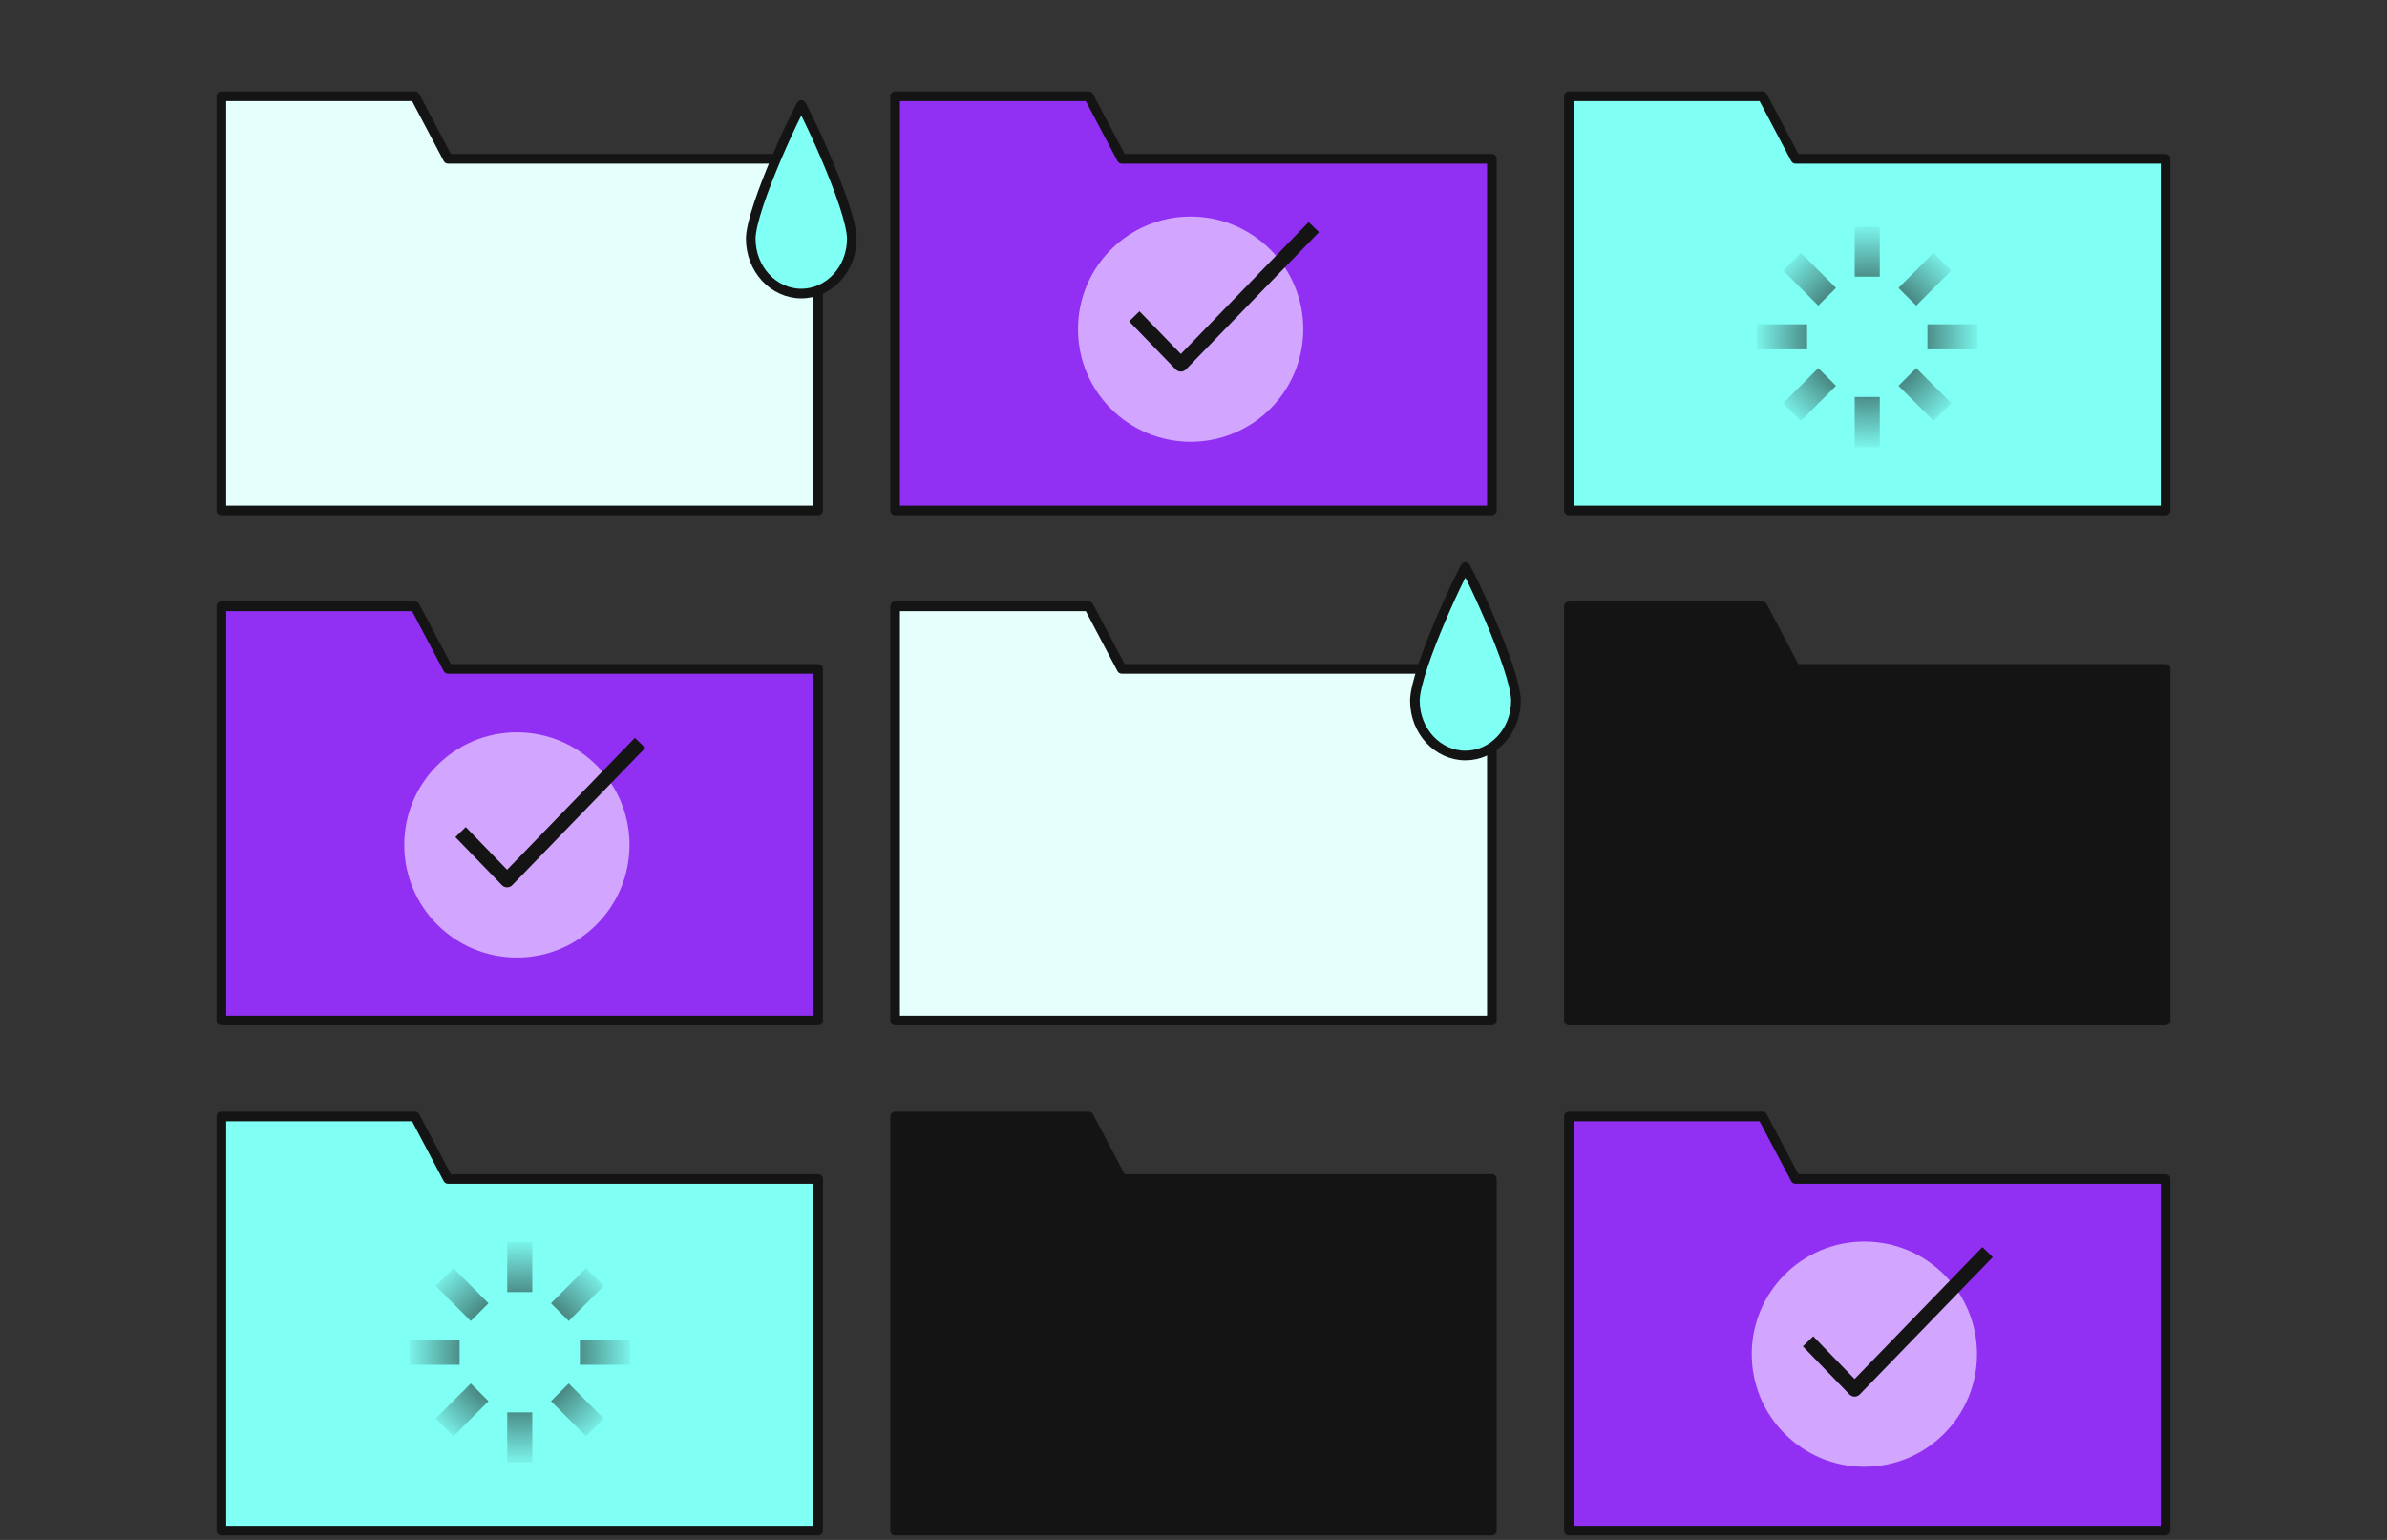 <svg width="496" height="320" viewBox="0 0 496 320" fill="none" xmlns="http://www.w3.org/2000/svg">
<rect x="0" y="0" width="496" height="320" fill="#333333" stroke="none"/>
<g clip-path="url(#clip0_144_3498)">
<path fill-rule="evenodd" clip-rule="evenodd" d="M86.226 20H46V33V33.286V106.071H170V33H93.087L86.226 20Z" fill="#E5FFFD"/>
<path d="M46 20V19C45.448 19 45 19.448 45 20H46ZM86.226 20L87.111 19.533C86.938 19.205 86.597 19 86.226 19V20ZM46 106.071H45C45 106.624 45.448 107.071 46 107.071V106.071ZM170 106.071V107.071C170.552 107.071 171 106.624 171 106.071H170ZM170 33H171C171 32.448 170.552 32 170 32V33ZM93.087 33L92.203 33.467C92.376 33.795 92.716 34 93.087 34V33ZM46 21H86.226V19H46V21ZM47 33V20H45V33H47ZM47 33.286V33H45V33.286H47ZM47 106.071V33.286H45V106.071H47ZM170 105.071H46V107.071H170V105.071ZM169 33V106.071H171V33H169ZM93.087 34H170V32H93.087V34ZM85.342 20.467L92.203 33.467L93.972 32.533L87.111 19.533L85.342 20.467Z" fill="#141414"/>
<path fill-rule="evenodd" clip-rule="evenodd" d="M226.226 20H186V33V33.286V106.071H310V33H233.087L226.226 20Z" fill="#9130F2"/>
<path d="M186 20V19C185.448 19 185 19.448 185 20H186ZM226.226 20L227.111 19.533C226.937 19.205 226.597 19 226.226 19V20ZM186 106.071H185C185 106.624 185.448 107.071 186 107.071V106.071ZM310 106.071V107.071C310.552 107.071 311 106.624 311 106.071H310ZM310 33H311C311 32.448 310.552 32 310 32V33ZM233.087 33L232.203 33.467C232.376 33.795 232.716 34 233.087 34V33ZM186 21H226.226V19H186V21ZM187 33V20H185V33H187ZM187 33.286V33H185V33.286H187ZM187 106.071V33.286H185V106.071H187ZM310 105.071H186V107.071H310V105.071ZM309 33V106.071H311V33H309ZM233.087 34H310V32H233.087V34ZM225.342 20.467L232.203 33.467L233.972 32.533L227.111 19.533L225.342 20.467Z" fill="#141414"/>
<path fill-rule="evenodd" clip-rule="evenodd" d="M366.226 20H326V33V33.286V106.071H450V33H373.087L366.226 20Z" fill="#80FFF5"/>
<path d="M326 20V19C325.448 19 325 19.448 325 20H326ZM366.226 20L367.111 19.533C366.937 19.205 366.597 19 366.226 19V20ZM326 106.071H325C325 106.624 325.448 107.071 326 107.071V106.071ZM450 106.071V107.071C450.552 107.071 451 106.624 451 106.071H450ZM450 33H451C451 32.448 450.552 32 450 32V33ZM373.087 33L372.203 33.467C372.376 33.795 372.716 34 373.087 34V33ZM326 21H366.226V19H326V21ZM327 33V20H325V33H327ZM327 33.286V33H325V33.286H327ZM327 106.071V33.286H325V106.071H327ZM450 105.071H326V107.071H450V105.071ZM449 33V106.071H451V33H449ZM373.087 34H450V32H373.087V34ZM365.342 20.467L372.203 33.467L373.972 32.533L367.111 19.533L365.342 20.467Z" fill="#141414"/>
<path fill-rule="evenodd" clip-rule="evenodd" d="M86.226 126H46V139V139.286V212.071H170V139H93.087L86.226 126Z" fill="#9130F2"/>
<path d="M46 126V125C45.448 125 45 125.448 45 126H46ZM86.226 126L87.111 125.533C86.938 125.205 86.597 125 86.226 125V126ZM46 212.071H45C45 212.624 45.448 213.071 46 213.071V212.071ZM170 212.071V213.071C170.552 213.071 171 212.624 171 212.071H170ZM170 139H171C171 138.448 170.552 138 170 138V139ZM93.087 139L92.203 139.467C92.376 139.795 92.716 140 93.087 140V139ZM46 127H86.226V125H46V127ZM47 139V126H45V139H47ZM47 139.286V139H45V139.286H47ZM47 212.071V139.286H45V212.071H47ZM170 211.071H46V213.071H170V211.071ZM169 139V212.071H171V139H169ZM93.087 140H170V138H93.087V140ZM85.342 126.467L92.203 139.467L93.972 138.533L87.111 125.533L85.342 126.467Z" fill="#141414"/>
<path fill-rule="evenodd" clip-rule="evenodd" d="M226.226 126H186V139V139.286V212.071H310V139H233.087L226.226 126Z" fill="#E5FFFD"/>
<path d="M186 126V125C185.448 125 185 125.448 185 126H186ZM226.226 126L227.111 125.533C226.937 125.205 226.597 125 226.226 125V126ZM186 212.071H185C185 212.624 185.448 213.071 186 213.071V212.071ZM310 212.071V213.071C310.552 213.071 311 212.624 311 212.071H310ZM310 139H311C311 138.448 310.552 138 310 138V139ZM233.087 139L232.203 139.467C232.376 139.795 232.716 140 233.087 140V139ZM186 127H226.226V125H186V127ZM187 139V126H185V139H187ZM187 139.286V139H185V139.286H187ZM187 212.071V139.286H185V212.071H187ZM310 211.071H186V213.071H310V211.071ZM309 139V212.071H311V139H309ZM233.087 140H310V138H233.087V140ZM225.342 126.467L232.203 139.467L233.972 138.533L227.111 125.533L225.342 126.467Z" fill="#141414"/>
<path fill-rule="evenodd" clip-rule="evenodd" d="M366.226 126H326V139V139.286V212.071H450V139H373.087L366.226 126Z" fill="#141414"/>
<path d="M326 126V125C325.448 125 325 125.448 325 126H326ZM366.226 126L367.111 125.533C366.937 125.205 366.597 125 366.226 125V126ZM326 212.071H325C325 212.624 325.448 213.071 326 213.071V212.071ZM450 212.071V213.071C450.552 213.071 451 212.624 451 212.071H450ZM450 139H451C451 138.448 450.552 138 450 138V139ZM373.087 139L372.203 139.467C372.376 139.795 372.716 140 373.087 140V139ZM326 127H366.226V125H326V127ZM327 139V126H325V139H327ZM327 139.286V139H325V139.286H327ZM327 212.071V139.286H325V212.071H327ZM450 211.071H326V213.071H450V211.071ZM449 139V212.071H451V139H449ZM373.087 140H450V138H373.087V140ZM365.342 126.467L372.203 139.467L373.972 138.533L367.111 125.533L365.342 126.467Z" fill="#141414"/>
<path fill-rule="evenodd" clip-rule="evenodd" d="M86.226 232H46V245V245.286V318.071H170V245H93.087L86.226 232Z" fill="#80FFF5"/>
<path d="M46 232V231C45.448 231 45 231.448 45 232H46ZM86.226 232L87.111 231.533C86.938 231.205 86.597 231 86.226 231V232ZM46 318.071H45C45 318.624 45.448 319.071 46 319.071V318.071ZM170 318.071V319.071C170.552 319.071 171 318.624 171 318.071H170ZM170 245H171C171 244.448 170.552 244 170 244V245ZM93.087 245L92.203 245.467C92.376 245.795 92.716 246 93.087 246V245ZM46 233H86.226V231H46V233ZM47 245V232H45V245H47ZM47 245.286V245H45V245.286H47ZM47 318.071V245.286H45V318.071H47ZM170 317.071H46V319.071H170V317.071ZM169 245V318.071H171V245H169ZM93.087 246H170V244H93.087V246ZM85.342 232.467L92.203 245.467L93.972 244.533L87.111 231.533L85.342 232.467Z" fill="#141414"/>
<path fill-rule="evenodd" clip-rule="evenodd" d="M226.226 232H186V245V245.286V318.071H310V245H233.087L226.226 232Z" fill="#141414"/>
<path d="M186 232V231C185.448 231 185 231.448 185 232H186ZM226.226 232L227.111 231.533C226.937 231.205 226.597 231 226.226 231V232ZM186 318.071H185C185 318.624 185.448 319.071 186 319.071V318.071ZM310 318.071V319.071C310.552 319.071 311 318.624 311 318.071H310ZM310 245H311C311 244.448 310.552 244 310 244V245ZM233.087 245L232.203 245.467C232.376 245.795 232.716 246 233.087 246V245ZM186 233H226.226V231H186V233ZM187 245V232H185V245H187ZM187 245.286V245H185V245.286H187ZM187 318.071V245.286H185V318.071H187ZM310 317.071H186V319.071H310V317.071ZM309 245V318.071H311V245H309ZM233.087 246H310V244H233.087V246ZM225.342 232.467L232.203 245.467L233.972 244.533L227.111 231.533L225.342 232.467Z" fill="#141414"/>
<path fill-rule="evenodd" clip-rule="evenodd" d="M366.226 232H326V245V245.286V318.071H450V245H373.087L366.226 232Z" fill="#9130F2"/>
<path d="M326 232V231C325.448 231 325 231.448 325 232H326ZM366.226 232L367.111 231.533C366.937 231.205 366.597 231 366.226 231V232ZM326 318.071H325C325 318.624 325.448 319.071 326 319.071V318.071ZM450 318.071V319.071C450.552 319.071 451 318.624 451 318.071H450ZM450 245H451C451 244.448 450.552 244 450 244V245ZM373.087 245L372.203 245.467C372.376 245.795 372.716 246 373.087 246V245ZM326 233H366.226V231H326V233ZM327 245V232H325V245H327ZM327 245.286V245H325V245.286H327ZM327 318.071V245.286H325V318.071H327ZM450 317.071H326V319.071H450V317.071ZM449 245V318.071H451V245H449ZM373.087 246H450V244H373.087V246ZM365.342 232.467L372.203 245.467L373.972 244.533L367.111 231.533L365.342 232.467Z" fill="#141414"/>
<path d="M107.403 198.985C120.328 198.985 130.806 188.507 130.806 175.582C130.806 162.657 120.328 152.179 107.403 152.179C94.478 152.179 84 162.657 84 175.582C84 188.507 94.478 198.985 107.403 198.985Z" fill="#D2A6FF"/>
<path d="M95.701 172.912L105.371 182.895L133 154.373" stroke="#141414" stroke-width="3" stroke-linejoin="round"/>
<path d="M247.403 91.806C260.328 91.806 270.806 81.328 270.806 68.403C270.806 55.478 260.328 45 247.403 45C234.478 45 224 55.478 224 68.403C224 81.328 234.478 91.806 247.403 91.806Z" fill="#D2A6FF"/>
<path d="M235.701 65.734L245.371 75.717L273 47.194" stroke="#141414" stroke-width="3" stroke-linejoin="round"/>
<path d="M387.403 304.806C400.328 304.806 410.806 294.328 410.806 281.403C410.806 268.478 400.328 258 387.403 258C374.478 258 364 268.478 364 281.403C364 294.328 374.478 304.806 387.403 304.806Z" fill="#D2A6FF"/>
<path d="M375.701 278.734L385.371 288.716L413 260.194" stroke="#141414" stroke-width="3" stroke-linejoin="round"/>
<path d="M315 145.607C315 144.076 314.374 141.51 313.344 138.408C312.328 135.347 310.961 131.888 309.57 128.629C308.179 125.372 306.769 122.33 305.67 120.107C305.216 119.19 304.819 118.418 304.5 117.832C304.181 118.418 303.784 119.19 303.33 120.107C302.231 122.33 300.821 125.372 299.43 128.629C298.039 131.888 296.672 135.347 295.656 138.408C294.626 141.51 294 144.076 294 145.607C294 151.971 298.77 157 304.5 157C310.23 157 315 151.971 315 145.607Z" fill="#80FFF5" stroke="#141414" stroke-width="2" stroke-linejoin="round"/>
<path d="M177 49.606C177 48.076 176.374 45.51 175.344 42.408C174.328 39.347 172.961 35.888 171.57 32.629C170.179 29.372 168.769 26.33 167.67 24.107C167.216 23.189 166.819 22.418 166.5 21.832C166.181 22.418 165.784 23.189 165.33 24.107C164.231 26.33 162.821 29.372 161.43 32.629C160.039 35.888 158.672 39.347 157.656 42.408C156.626 45.51 156 48.076 156 49.606C156 55.971 160.77 61 166.5 61C172.23 61 177 55.971 177 49.606Z" fill="#80FFF5" stroke="#141414" stroke-width="2" stroke-linejoin="round"/>
<path fill-rule="evenodd" clip-rule="evenodd" d="M105.396 268.5V258.083H110.604V268.5H105.396ZM90.534 267.216L97.825 274.508L101.508 270.825L94.216 263.534L90.534 267.216ZM118.175 274.508L125.467 267.216L121.784 263.534L114.492 270.825L118.175 274.508ZM118.175 287.492L125.467 294.783L121.784 298.466L114.492 291.175L118.175 287.492ZM97.825 287.492L90.534 294.783L94.216 298.466L101.508 291.175L97.825 287.492ZM105.396 293.5V303.917H110.604V293.5H105.396ZM95.5 283.604H85.083V278.396H95.5V283.604ZM120.5 283.604H130.917V278.396H120.5V283.604Z" fill="url(#paint0_radial_144_3498)"/>
<path fill-rule="evenodd" clip-rule="evenodd" d="M385.396 57.5V47.083H390.604V57.5H385.396ZM370.534 56.217L377.825 63.508L381.508 59.825L374.216 52.534L370.534 56.217ZM398.175 63.508L405.466 56.217L401.784 52.534L394.492 59.825L398.175 63.508ZM398.175 76.492L405.466 83.784L401.784 87.466L394.492 80.175L398.175 76.492ZM377.825 76.492L370.534 83.784L374.216 87.466L381.508 80.175L377.825 76.492ZM385.396 82.5V92.917H390.604V82.5H385.396ZM375.5 72.604H365.083V67.396H375.5V72.604ZM400.5 72.604H410.917V67.396H400.5V72.604Z" fill="url(#paint1_radial_144_3498)"/>
</g>
<defs>
<radialGradient id="paint0_radial_144_3498" cx="0" cy="0" r="1" gradientUnits="userSpaceOnUse" gradientTransform="translate(108 281) rotate(-107.65) scale(24.049)">
<stop stop-color="#141414"/>
<stop offset="1" stop-color="#141414" stop-opacity="0"/>
</radialGradient>
<radialGradient id="paint1_radial_144_3498" cx="0" cy="0" r="1" gradientUnits="userSpaceOnUse" gradientTransform="translate(388 70) rotate(-107.65) scale(24.049 24.049)">
<stop stop-color="#141414"/>
<stop offset="1" stop-color="#141414" stop-opacity="0"/>
</radialGradient>
<clipPath id="clip0_144_3498">
<rect width="406" height="301" fill="white" transform="translate(45 19)"/>
</clipPath>
</defs>
</svg>
